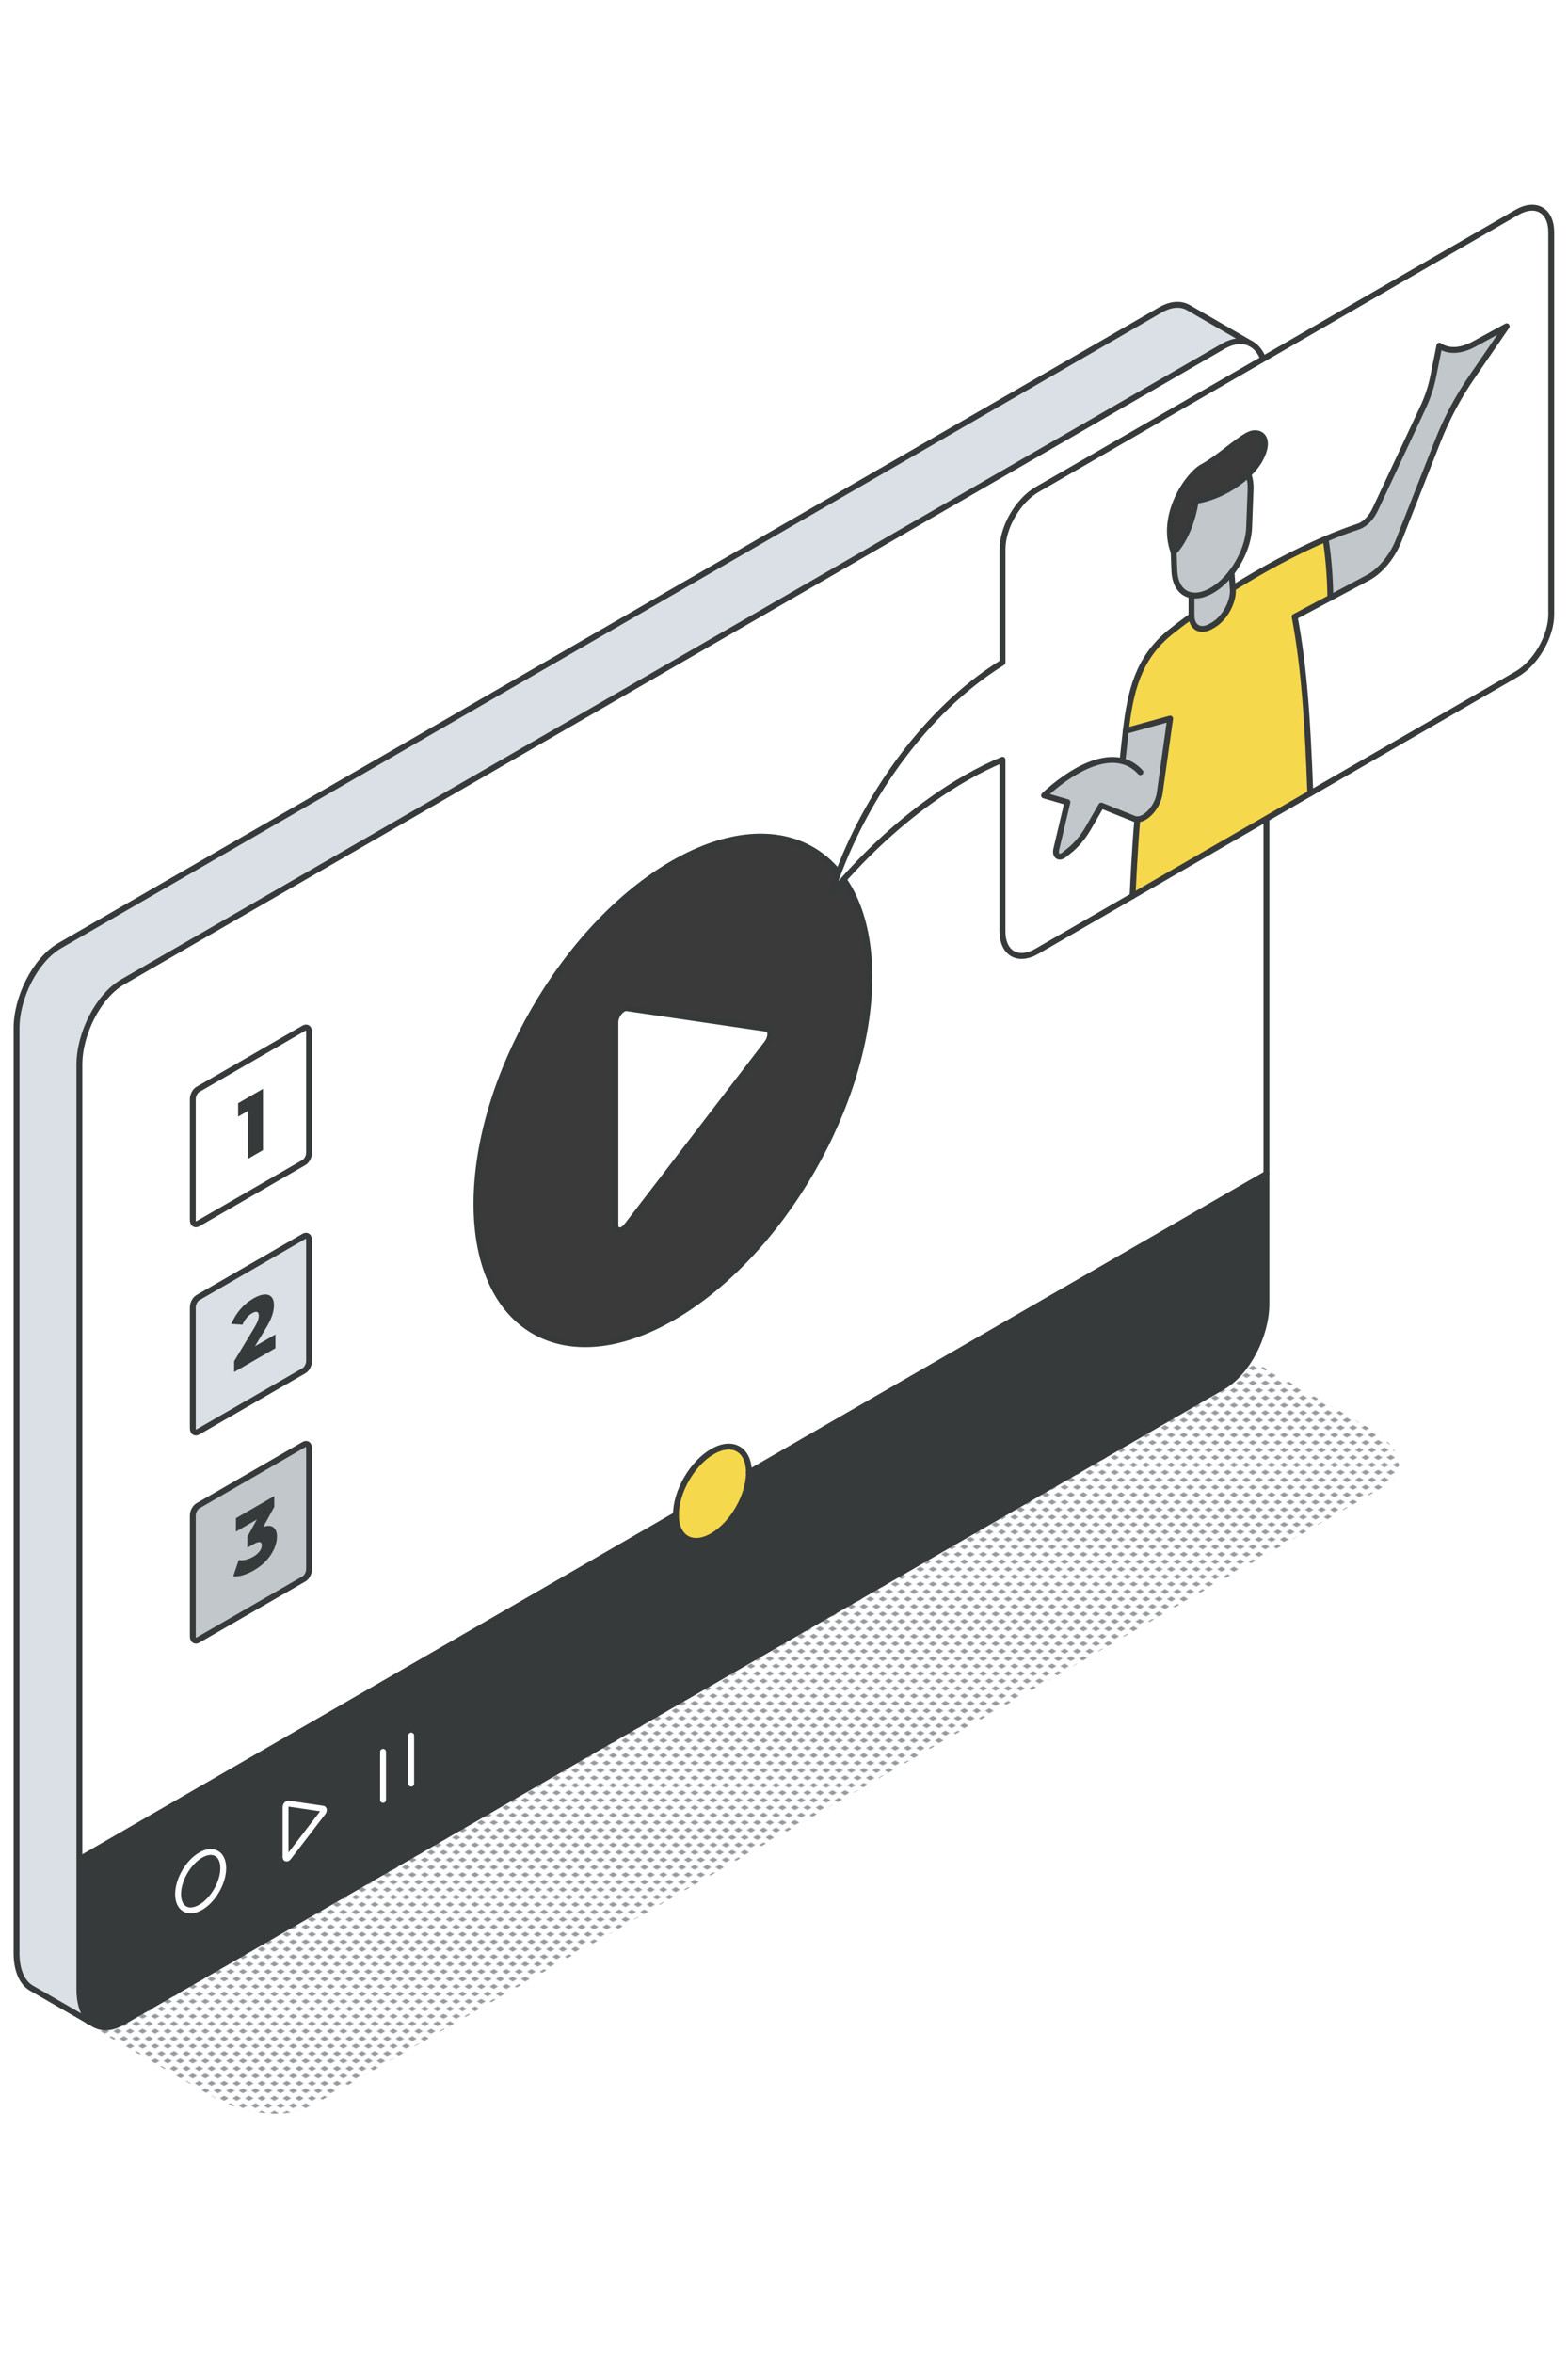 <svg xmlns="http://www.w3.org/2000/svg" xmlns:xlink="http://www.w3.org/1999/xlink" id="R&#xE9;teg_1" data-name="R&#xE9;teg 1" viewBox="0 0 800 1200"><defs><clipPath id="clippath"><rect id="SVGID" x="0" y="0" width="16" height="19" style="fill: none; stroke-width: 0px;"></rect></clipPath><pattern id="Unnamed_Pattern_3" data-name="Unnamed Pattern 3" x="0" y="0" width="16" height="19" patternTransform="translate(-5095.24 -4553.92) scale(.4)" patternUnits="userSpaceOnUse" viewBox="0 0 16 19"><g><rect x="0" y="0" width="16" height="19" style="fill: none; stroke-width: 0px;"></rect><g style="clip-path: url(#clippath);"><polygon points="16 22.18 10.5 19 16 15.82 21.5 19 16 22.18" style="fill: #969a9e; stroke-width: 0px;"></polygon><polygon points="0 22.18 -5.5 19 0 15.82 5.5 19 0 22.18" style="fill: #969a9e; stroke-width: 0px;"></polygon><polygon points="8 12.68 2.5 9.5 8 6.32 13.5 9.5 8 12.68" style="fill: #969a9e; stroke-width: 0px;"></polygon><polygon points="16 3.18 10.5 0 16 -3.18 21.5 0 16 3.18" style="fill: #969a9e; stroke-width: 0px;"></polygon><polygon points="0 3.18 -5.5 0 0 -3.18 5.5 0 0 3.18" style="fill: #969a9e; stroke-width: 0px;"></polygon></g></g></pattern></defs><path d="M43.78,544.84c9.82-13.9,11.98-31.03,4.85-38.25-7.13-7.22-20.87-1.8-30.68,12.12-9.83,13.9-12,31.03-4.87,38.25,7.13,7.22,20.87,1.8,30.7-12.12Z" style="fill: #fff; stroke-width: 0px;"></path><path d="M48.63,506.59c7.13,7.22,4.97,24.35-4.85,38.25-9.83,13.92-23.57,19.33-30.7,12.12-7.13-7.22-4.97-24.35,4.87-38.25,9.82-13.92,23.55-19.33,30.68-12.12Z" style="fill: #373a3a; stroke-width: 0px;"></path><path d="M13.08,556.96c7.13,7.22,20.87,1.8,30.7-12.12,9.82-13.9,11.98-31.03,4.85-38.25-7.13-7.22-20.87-1.8-30.68,12.12-9.83,13.9-12,31.03-4.87,38.25Z" style="fill: none; stroke: #373a3a; stroke-linecap: round; stroke-linejoin: round; stroke-width: 3px;"></path><g id="video_dashboard" data-name="video dashboard"><path id="shadow" d="M109.13,1069.66c-15.71-9.07,58.06,33.52-65.43-37.77,872.6-503.7,3.77-2.17,590.3-340.81,122.2,70.55,44.03,25.42,65.43,37.77,15.3,8.83,19.44,21.91,7.18,29l-547.26,315.95c-5.16,2.96-12.26,4.31-19.97,4.13l-1.36-.05c-9.75-.44-20.3-3.25-28.9-8.22Z" style="fill: url(#Unnamed_Pattern_3); stroke-width: 0px;"></path><g><g><path d="M646.14,598.61v66.33c0,16.28-9.89,35.17-22.09,42.21L62.6,1031.29c-5.53,3.19-10.58,3.41-14.45,1.14-4.68-2.66-7.64-8.94-7.64-17.83v-66.33l304.35-175.72c0,11.88,8.36,16.67,18.64,10.74,10.28-5.93,18.61-20.37,18.61-32.27l264.02-152.41ZM164.79,924.28c.58-.76.58-1.76,0-1.85l-17.64-2.62c-.65-.07-1.46.93-1.46,1.76v25.58c0,.86.81.93,1.46.09l17.64-22.97ZM102.39,972.69c6.37-3.68,11.51-12.62,11.51-19.96s-5.14-10.35-11.51-6.67c-6.37,3.68-11.53,12.62-11.53,19.96s5.16,10.35,11.53,6.67Z" style="fill: #373a3a; stroke-width: 0px;"></path><path d="M646.14,193.31v405.29l-264.02,152.41c0-11.85-8.33-16.67-18.61-10.72-10.28,5.9-18.64,20.37-18.64,32.25L40.51,948.27v-405.29c0-15.7,9.49-34.91,22.09-42.21L624.05,176.62c5.28-3.03,10.12-3.38,13.91-1.46l.65.37c4.61,2.73,7.52,8.96,7.52,17.78ZM343.31,671.84c55.38-31.97,100.25-109.69,100.25-173.62s-44.87-89.83-100.25-57.86c-55.36,31.95-100.22,109.67-100.22,173.59s44.87,89.83,100.22,57.88ZM157.7,800.24v-61.61c0-1.92-1.16-2.78-2.59-1.97l-54.15,31.28c-1.44.81-2.59,3.03-2.59,4.95v61.58c0,1.92,1.16,2.8,2.59,1.97l54.15-31.25c1.44-.83,2.59-3.06,2.59-4.95ZM157.7,694.06v-61.61c0-1.9-1.16-2.78-2.59-1.97l-54.15,31.28c-1.44.83-2.59,3.03-2.59,4.95v61.61c0,1.9,1.16,2.78,2.59,1.94l54.15-31.25c1.44-.83,2.59-3.06,2.59-4.95ZM157.7,587.89v-61.61c0-1.9-1.16-2.78-2.59-1.94l-54.15,31.26c-1.44.83-2.59,3.06-2.59,4.95v61.61c0,1.9,1.16,2.78,2.59,1.94l54.15-31.25c1.44-.83,2.59-3.06,2.59-4.95Z" style="fill: #fff; stroke-width: 0px;"></path><path d="M606.41,156.94l31.56,18.22c-3.8-1.92-8.64-1.57-13.91,1.46L62.6,500.77c-12.59,7.29-22.09,26.51-22.09,42.21v471.62c0,8.89,2.96,15.17,7.64,17.83l-32.09-18.5c-4.68-2.69-7.62-8.96-7.62-17.85v-471.62c0-15.7,9.47-34.91,22.09-42.21L591.96,158.1c5.53-3.2,10.58-3.4,14.45-1.16Z" style="fill: #dae0e5; stroke-width: 0px;"></path><path d="M443.56,498.22c0,63.92-44.87,141.64-100.25,173.62-55.36,31.95-100.22,6.02-100.22-57.88s44.87-141.64,100.22-173.59c55.38-31.97,100.25-6.07,100.25,57.86ZM391.21,532.18c2.38-3.1,2.38-7.13,0-7.5l-71.35-10.51c-2.55-.39-5.88,3.66-5.88,7.13v103.44c0,3.47,3.33,3.68,5.88.35l71.35-92.91Z" style="fill: #3a3a3a; stroke-width: 0px;"></path><path d="M391.21,524.68c2.38.37,2.38,4.4,0,7.5l-71.35,92.91c-2.55,3.33-5.88,3.13-5.88-.35v-103.44c0-3.47,3.33-7.52,5.88-7.13l71.35,10.51Z" style="fill: #fff; stroke-width: 0px;"></path><path d="M382.11,751.01c0,11.9-8.33,26.35-18.61,32.27-10.28,5.93-18.64,1.13-18.64-10.74s8.36-26.35,18.64-32.25c10.28-5.95,18.61-1.13,18.61,10.72Z" style="fill: #f6d84c; stroke-width: 0px;"></path><path d="M164.79,922.43c.58.09.58,1.09,0,1.85l-17.64,22.97c-.65.83-1.46.76-1.46-.09v-25.58c0-.83.81-1.83,1.46-1.76l17.64,2.62Z" style="fill: #373a3a; stroke-width: 0px;"></path><path d="M157.7,738.63v61.61c0,1.9-1.16,4.12-2.59,4.95l-54.15,31.25c-1.44.83-2.59-.05-2.59-1.97v-61.58c0-1.92,1.16-4.14,2.59-4.95l54.15-31.28c1.44-.81,2.59.05,2.59,1.97Z" style="fill: #c2c7cc; stroke-width: 0px;"></path><path d="M157.7,632.45v61.61c0,1.9-1.16,4.12-2.59,4.95l-54.15,31.25c-1.44.83-2.59-.05-2.59-1.94v-61.61c0-1.92,1.16-4.12,2.59-4.95l54.15-31.28c1.44-.81,2.59.07,2.59,1.97Z" style="fill: #dae0e5; stroke-width: 0px;"></path><path d="M157.7,526.28v61.61c0,1.9-1.16,4.12-2.59,4.95l-54.15,31.25c-1.44.83-2.59-.05-2.59-1.94v-61.61c0-1.9,1.16-4.12,2.59-4.95l54.15-31.26c1.44-.83,2.59.05,2.59,1.94Z" style="fill: #fff; stroke-width: 0px;"></path><path d="M113.9,952.74c0,7.34-5.14,16.28-11.51,19.96-6.37,3.68-11.53.69-11.53-6.67s5.16-16.28,11.53-19.96c6.37-3.68,11.51-.69,11.51,6.67Z" style="fill: #373a3a; stroke-width: 0px;"></path><polygon points="134.18 555.32 134.18 586.55 126.53 590.97 126.53 566.56 121.5 569.46 121.5 562.63 134.18 555.32" style="fill: #373a3a; stroke-width: 0px;"></polygon><path d="M140.52,680.54v7.01l-21.06,12.16v-5.53l10.12-16.78c.98-1.64,1.64-2.93,1.97-3.88.33-.95.5-1.82.5-2.59,0-1.01-.3-1.63-.89-1.85-.59-.22-1.46,0-2.59.65-1,.58-1.93,1.37-2.76,2.38-.84,1.01-1.53,2.15-2.07,3.45l-5.68-.38c1.06-2.63,2.54-5.08,4.44-7.34,1.91-2.26,4.16-4.14,6.76-5.65,2.06-1.19,3.88-1.85,5.47-2,1.58-.14,2.82.25,3.71,1.18.89.93,1.33,2.35,1.33,4.25,0,1.7-.32,3.48-.95,5.34-.63,1.87-1.85,4.27-3.65,7.22l-5.1,8.39,10.43-6.02Z" style="fill: #373a3a; stroke-width: 0px;"></path><path d="M139.5,778.93c1.2.9,1.8,2.48,1.8,4.74,0,1.85-.43,3.81-1.29,5.88s-2.18,4.11-3.94,6.09c-1.76,1.99-3.95,3.73-6.55,5.23-1.91,1.1-3.79,1.92-5.66,2.47-1.87.54-3.48.72-4.85.52l2.78-8.26c1.06.22,2.25.18,3.57-.15,1.33-.32,2.63-.85,3.92-1.6,1.31-.76,2.36-1.64,3.13-2.66.77-1.01,1.16-2.04,1.16-3.08,0-2.02-1.38-2.24-4.14-.65l-3.21,1.85v-5.58l4.83-8.81-10.67,6.16v-6.83l19.55-11.29v5.53l-5.6,10.2c2.24-.76,3.96-.69,5.16.21Z" style="fill: #373a3a; stroke-width: 0px;"></path></g><g><path d="M638.61,175.53c4.61,2.73,7.52,8.96,7.52,17.78v471.62c0,16.28-9.89,35.17-22.09,42.21L62.6,1031.29c-5.53,3.19-10.57,3.38-14.45,1.14-4.66-2.69-7.64-8.94-7.64-17.83v-471.62c0-15.7,9.49-34.91,22.09-42.21L624.05,176.62c5.28-3.03,10.12-3.38,13.91-1.46" style="fill: none; stroke: #373a3a; stroke-linecap: round; stroke-linejoin: round; stroke-width: 3px;"></path><path d="M443.56,498.22c0-63.92-44.87-89.83-100.25-57.86-55.36,31.95-100.22,109.67-100.22,173.59s44.87,89.83,100.22,57.88c55.38-31.97,100.25-109.69,100.25-173.62Z" style="fill: none; stroke: #373a3a; stroke-linecap: round; stroke-linejoin: round; stroke-width: 3px;"></path><path d="M319.86,625.09l71.35-92.91c2.38-3.1,2.38-7.13,0-7.5l-71.35-10.51c-2.55-.39-5.88,3.66-5.88,7.13v103.44c0,3.47,3.33,3.68,5.88.35Z" style="fill: none; stroke: #373a3a; stroke-linecap: round; stroke-linejoin: round; stroke-width: 3px;"></path><line x1="40.51" y1="948.27" x2="344.86" y2="772.55" style="fill: none; stroke: #373a3a; stroke-linecap: round; stroke-linejoin: round; stroke-width: 3px;"></line><line x1="382.11" y1="751.01" x2="646.14" y2="598.61" style="fill: none; stroke: #373a3a; stroke-linecap: round; stroke-linejoin: round; stroke-width: 3px;"></line><path d="M382.11,751.01c0-11.85-8.33-16.67-18.61-10.72-10.28,5.9-18.64,20.37-18.64,32.25s8.36,16.67,18.64,10.74c10.28-5.93,18.61-20.37,18.61-32.27Z" style="fill: none; stroke: #373a3a; stroke-linecap: round; stroke-linejoin: round; stroke-width: 3px;"></path><path d="M147.15,947.25l17.64-22.97c.58-.76.58-1.76,0-1.85l-17.64-2.62c-.65-.07-1.46.93-1.46,1.76v25.58c0,.86.81.93,1.46.09Z" style="fill: none; stroke: #fff; stroke-linecap: round; stroke-linejoin: round; stroke-width: 3px;"></path><path d="M113.9,952.74c0-7.36-5.14-10.35-11.51-6.67-6.37,3.68-11.53,12.62-11.53,19.96s5.16,10.35,11.53,6.67c6.37-3.68,11.51-12.62,11.51-19.96Z" style="fill: none; stroke: #fff; stroke-linecap: round; stroke-linejoin: round; stroke-width: 3px;"></path><line x1="195.44" y1="893.4" x2="195.44" y2="917.92" style="fill: none; stroke: #fff; stroke-linecap: round; stroke-linejoin: round; stroke-width: 3px;"></line><line x1="209.79" y1="885.11" x2="209.79" y2="909.63" style="fill: none; stroke: #fff; stroke-linecap: round; stroke-linejoin: round; stroke-width: 3px;"></line><path d="M155.11,592.84l-54.15,31.25c-1.44.83-2.59-.05-2.59-1.94v-61.61c0-1.9,1.16-4.12,2.59-4.95l54.15-31.26c1.44-.83,2.59.05,2.59,1.94v61.61c0,1.9-1.16,4.12-2.59,4.95Z" style="fill: none; stroke: #373a3a; stroke-linecap: round; stroke-linejoin: round; stroke-width: 3px;"></path><path d="M155.11,699.02l-54.15,31.25c-1.44.83-2.59-.05-2.59-1.94v-61.61c0-1.92,1.16-4.12,2.59-4.95l54.15-31.28c1.44-.81,2.59.07,2.59,1.97v61.61c0,1.9-1.16,4.12-2.59,4.95Z" style="fill: none; stroke: #373a3a; stroke-linecap: round; stroke-linejoin: round; stroke-width: 3px;"></path><path d="M155.11,805.19l-54.15,31.25c-1.44.83-2.59-.05-2.59-1.97v-61.58c0-1.92,1.16-4.14,2.59-4.95l54.15-31.28c1.44-.81,2.59.05,2.59,1.97v61.61c0,1.9-1.16,4.12-2.59,4.95Z" style="fill: none; stroke: #373a3a; stroke-linecap: round; stroke-linejoin: round; stroke-width: 3px;"></path><line x1="601.85" y1="263.9" x2="560.47" y2="287.79" style="fill: none; stroke: #373a3a; stroke-linecap: round; stroke-linejoin: round; stroke-width: 3px;"></line><line x1="601.85" y1="280.89" x2="560.47" y2="304.79" style="fill: none; stroke: #373a3a; stroke-linecap: round; stroke-linejoin: round; stroke-width: 3px;"></line><line x1="601.85" y1="297.89" x2="560.47" y2="321.78" style="fill: none; stroke: #373a3a; stroke-linecap: round; stroke-linejoin: round; stroke-width: 3px;"></line><path d="M48.15,1032.43l-32.09-18.5c-4.68-2.69-7.62-8.96-7.62-17.85v-471.62c0-15.7,9.47-34.91,22.09-42.21L591.96,158.1c5.53-3.2,10.58-3.4,14.45-1.16l32.2,18.59" style="fill: none; stroke: #373a3a; stroke-linecap: round; stroke-linejoin: round; stroke-width: 3px;"></path></g></g></g><g id="avatar"><g><path d="M678.75,304.86l19.12-10.17c6.42-3.41,12.45-10.7,15.73-18.96l20.14-51.16c4.39-11.11,10.17-21.96,17.02-31.97l17.96-26.19-16.66,9.1c-6.76,3.66-13.13,3.96-17.66.8l-3.23,16.11c-1.05,5.14-2.82,10.45-5.26,15.63l-24.28,51.82c-1.96,4.19-5.28,7.58-8.49,8.65-5.46,1.8-11.11,3.94-16.79,6.37-16.07,6.85-32.63,15.88-47.38,25.12l-.64-8.01c5.17-6.69,8.69-15.22,8.99-22.92l.73-19.3c.11-3.07-.3-5.71-1.14-7.87,2.57-2.48,4.64-5.12,6.01-7.65,6.05-11.15-.27-15.11-5.64-12.61-5.37,2.5-16.18,12.47-23.62,16.39-7.42,3.89-22.03,24.74-14.84,43.62l.36,9.44c.3,7.24,3.68,11.65,8.73,12.49v9.88c0,.25-.04.48-.02.71-3.96,2.87-7.61,5.67-10.87,8.28-16.52,13.36-20.3,30.43-22.64,50.29-.59,4.98-1.09,10.13-1.68,15.43-17.68-4.71-39.98,17.5-39.98,17.5l11.9,3.44-5.67,23.94c-.8,3.39,1.41,4.98,4.01,2.89l2.5-2c3.73-2.96,7.15-7.03,9.81-11.65l6.62-11.47,16.73,6.71c.52.2,1.09.32,1.66.32-1.32,14.95-2.28,36.23-2.28,36.23l-.14,2.89-48.77,28.15c-9.72,5.6-17.59,1.07-17.59-10.15v-87.52c-11.92,5.01-24.24,11.95-36.73,20.89-18.36,13.15-35.5,29.45-50.88,47.84,13.88-43.51,43.03-86.84,78.97-112.56,2.89-2.07,5.78-3.98,8.65-5.76v-57.73c0-11.22,7.87-24.85,17.59-30.45l244.77-141.34c9.72-5.6,17.59-1.07,17.59,10.15v194.85c0,11.22-7.87,24.85-17.59,30.45l-105.32,60.81c-1.39-36.55-3.05-63.86-7.99-90.06l18.21-9.69Z" style="fill: #fff; stroke-width: 0px;"></path><path d="M768.71,166.4l-17.96,26.19c-6.85,10.01-12.63,20.87-17.02,31.97l-20.14,51.16c-3.28,8.26-9.31,15.54-15.73,18.96l-19.12,10.17c-.14-12.54-1.32-22.94-2.41-29.97,5.69-2.44,11.33-4.57,16.79-6.37,3.21-1.07,6.53-4.46,8.49-8.65l24.28-51.82c2.43-5.19,4.21-10.49,5.26-15.63l3.23-16.11c4.53,3.16,10.9,2.87,17.66-.8l16.66-9.1Z" style="fill: #c2c7cc; stroke-width: 0px;"></path><path d="M678.75,304.86l-18.21,9.69c4.94,26.19,6.6,53.51,7.99,90.06l-90.69,52.38.14-2.89s.96-21.28,2.28-36.23c4.6-.02,10.47-6.51,11.42-13.34l5.33-38.05-22.64,6.28c2.34-19.87,6.12-36.93,22.64-50.29,3.25-2.62,6.91-5.42,10.87-8.28.27,6.01,4.74,8.33,10.16,5.1l1.11-.64c5.83-3.48,10.35-11.9,9.83-18.3l-.02-.34c14.75-9.24,31.31-18.27,47.38-25.12,1.09,7.03,2.28,17.43,2.41,29.97Z" style="fill: #f6d84c; stroke-width: 0px;"></path><path d="M637.27,221.66c5.37-2.5,11.7,1.46,5.64,12.61-1.37,2.53-3.44,5.17-6.01,7.65-6.62,6.39-16.54,11.97-26.79,13.52-3.07,18.77-11.31,26.24-11.31,26.24-7.19-18.89,7.42-39.73,14.84-43.62,7.44-3.91,18.25-13.88,23.62-16.39Z" style="fill: #3a3a3a; stroke-width: 0px;"></path><path d="M636.9,241.91c.84,2.16,1.25,4.8,1.14,7.87l-.73,19.3c-.3,7.69-3.82,16.23-8.99,22.92-2.91,3.82-6.37,7.03-10.08,9.15-3.8,2.18-7.36,2.96-10.34,2.46-5.05-.84-8.43-5.26-8.73-12.49l-.36-9.44s8.24-7.46,11.31-26.24c10.24-1.55,20.16-7.12,26.79-13.52Z" style="fill: #c2c7cc; stroke-width: 0px;"></path><path d="M628.98,300.35c.52,6.39-4.01,14.81-9.83,18.3l-1.11.64c-5.42,3.23-9.89.91-10.16-5.1-.02-.23.02-.46.02-.71v-9.88c2.98.5,6.54-.27,10.34-2.46,3.71-2.12,7.17-5.33,10.08-9.15l.66,8.35Z" style="fill: #c2c7cc; stroke-width: 0px;"></path><path d="M572.68,388.19c.59-5.3,1.09-10.45,1.68-15.43l22.64-6.28-5.33,38.05c-.96,6.83-6.83,13.32-11.42,13.34-.57,0-1.14-.11-1.66-.32l-16.73-6.71-6.62,11.47c-2.66,4.62-6.08,8.69-9.81,11.65l-2.5,2c-2.59,2.09-4.8.5-4.01-2.89l5.67-23.94-11.9-3.44s22.3-22.21,39.98-17.5Z" style="fill: #c2c7cc; stroke-width: 0px;"></path></g><g><path d="M668.53,404.61l105.32-60.81c9.72-5.6,17.59-19.23,17.59-30.45V118.5c0-11.22-7.87-15.75-17.59-10.15l-244.77,141.34c-9.72,5.6-17.59,19.23-17.59,30.45v57.73c-2.87,1.78-5.76,3.69-8.65,5.76-35.93,25.72-65.09,69.04-78.97,112.56,15.38-18.39,32.52-34.68,50.88-47.84,12.49-8.94,24.81-15.88,36.73-20.89v87.52c0,11.22,7.87,15.75,17.59,10.15l139.45-80.53Z" style="fill: none; stroke: #373a3a; stroke-linecap: round; stroke-linejoin: round; stroke-width: 3px;"></path><path d="M581.83,393.81c-2.78-3-5.88-4.76-9.15-5.62-17.7-4.63-39.98,17.5-39.98,17.5l11.9,3.44-5.67,23.94c-.8,3.39,1.41,4.98,4.01,2.89l2.5-2c3.73-2.96,7.15-7.03,9.81-11.65l6.62-11.47,16.73,6.71c.52.2,1.09.32,1.66.32,4.6-.01,10.47-6.51,11.42-13.34l5.33-38.05-22.64,6.28" style="fill: none; stroke: #373a3a; stroke-linecap: round; stroke-linejoin: round; stroke-width: 3px;"></path><path d="M668.53,404.61c-1.39-36.55-3.05-63.86-7.99-90.06l37.32-19.87c6.42-3.41,12.45-10.7,15.73-18.96l20.14-51.16c4.39-11.11,10.17-21.96,17.02-31.97l17.96-26.19-16.66,9.1c-6.76,3.66-13.13,3.96-17.66.8l-3.23,16.11c-1.05,5.14-2.82,10.45-5.26,15.63l-24.28,51.82c-1.96,4.19-5.28,7.58-8.49,8.65-5.46,1.8-11.1,3.94-16.79,6.37-16.06,6.86-32.63,15.88-47.38,25.12" style="fill: none; stroke: #373a3a; stroke-linecap: round; stroke-linejoin: round; stroke-width: 3px;"></path><path d="M607.88,314.19c-3.96,2.87-7.61,5.67-10.87,8.28-16.52,13.36-20.29,30.43-22.64,50.29-.59,4.98-1.09,10.13-1.68,15.43" style="fill: none; stroke: #373a3a; stroke-linecap: round; stroke-linejoin: round; stroke-width: 3px;"></path><path d="M580.26,417.87c-1.32,14.95-2.28,36.23-2.28,36.23l-.14,2.89" style="fill: none; stroke: #373a3a; stroke-linecap: round; stroke-linejoin: round; stroke-width: 3px;"></path><path d="M676.34,274.89c1.09,7.03,2.28,17.43,2.41,29.97" style="fill: none; stroke: #373a3a; stroke-linecap: round; stroke-linejoin: round; stroke-width: 3px;"></path><path d="M636.9,241.91c.84,2.16,1.25,4.8,1.14,7.87l-.73,19.3c-.3,7.69-3.84,16.21-8.99,22.92-2.93,3.81-6.37,7.03-10.08,9.15-3.8,2.18-7.36,2.96-10.34,2.46-5.05-.85-8.43-5.26-8.73-12.49l-.36-9.44" style="fill: none; stroke: #373a3a; stroke-linecap: round; stroke-linejoin: round; stroke-width: 3px;"></path><path d="M607.9,303.61v9.88c0,.25-.04.48-.02.71.27,6.01,4.74,8.33,10.16,5.1l1.11-.64c5.83-3.48,10.35-11.9,9.83-18.3l-.66-8.35" style="fill: none; stroke: #373a3a; stroke-linecap: round; stroke-linejoin: round; stroke-width: 3px;"></path><path d="M598.81,281.67s8.24-7.46,11.31-26.24c10.24-1.55,20.16-7.12,26.79-13.52,2.57-2.48,4.64-5.12,6.01-7.65,6.05-11.15-.27-15.11-5.64-12.61-5.37,2.5-16.18,12.47-23.62,16.39-7.42,3.89-22.03,24.74-14.84,43.62Z" style="fill: none; stroke: #373a3a; stroke-linecap: round; stroke-linejoin: round; stroke-width: 3px;"></path></g></g></svg>
